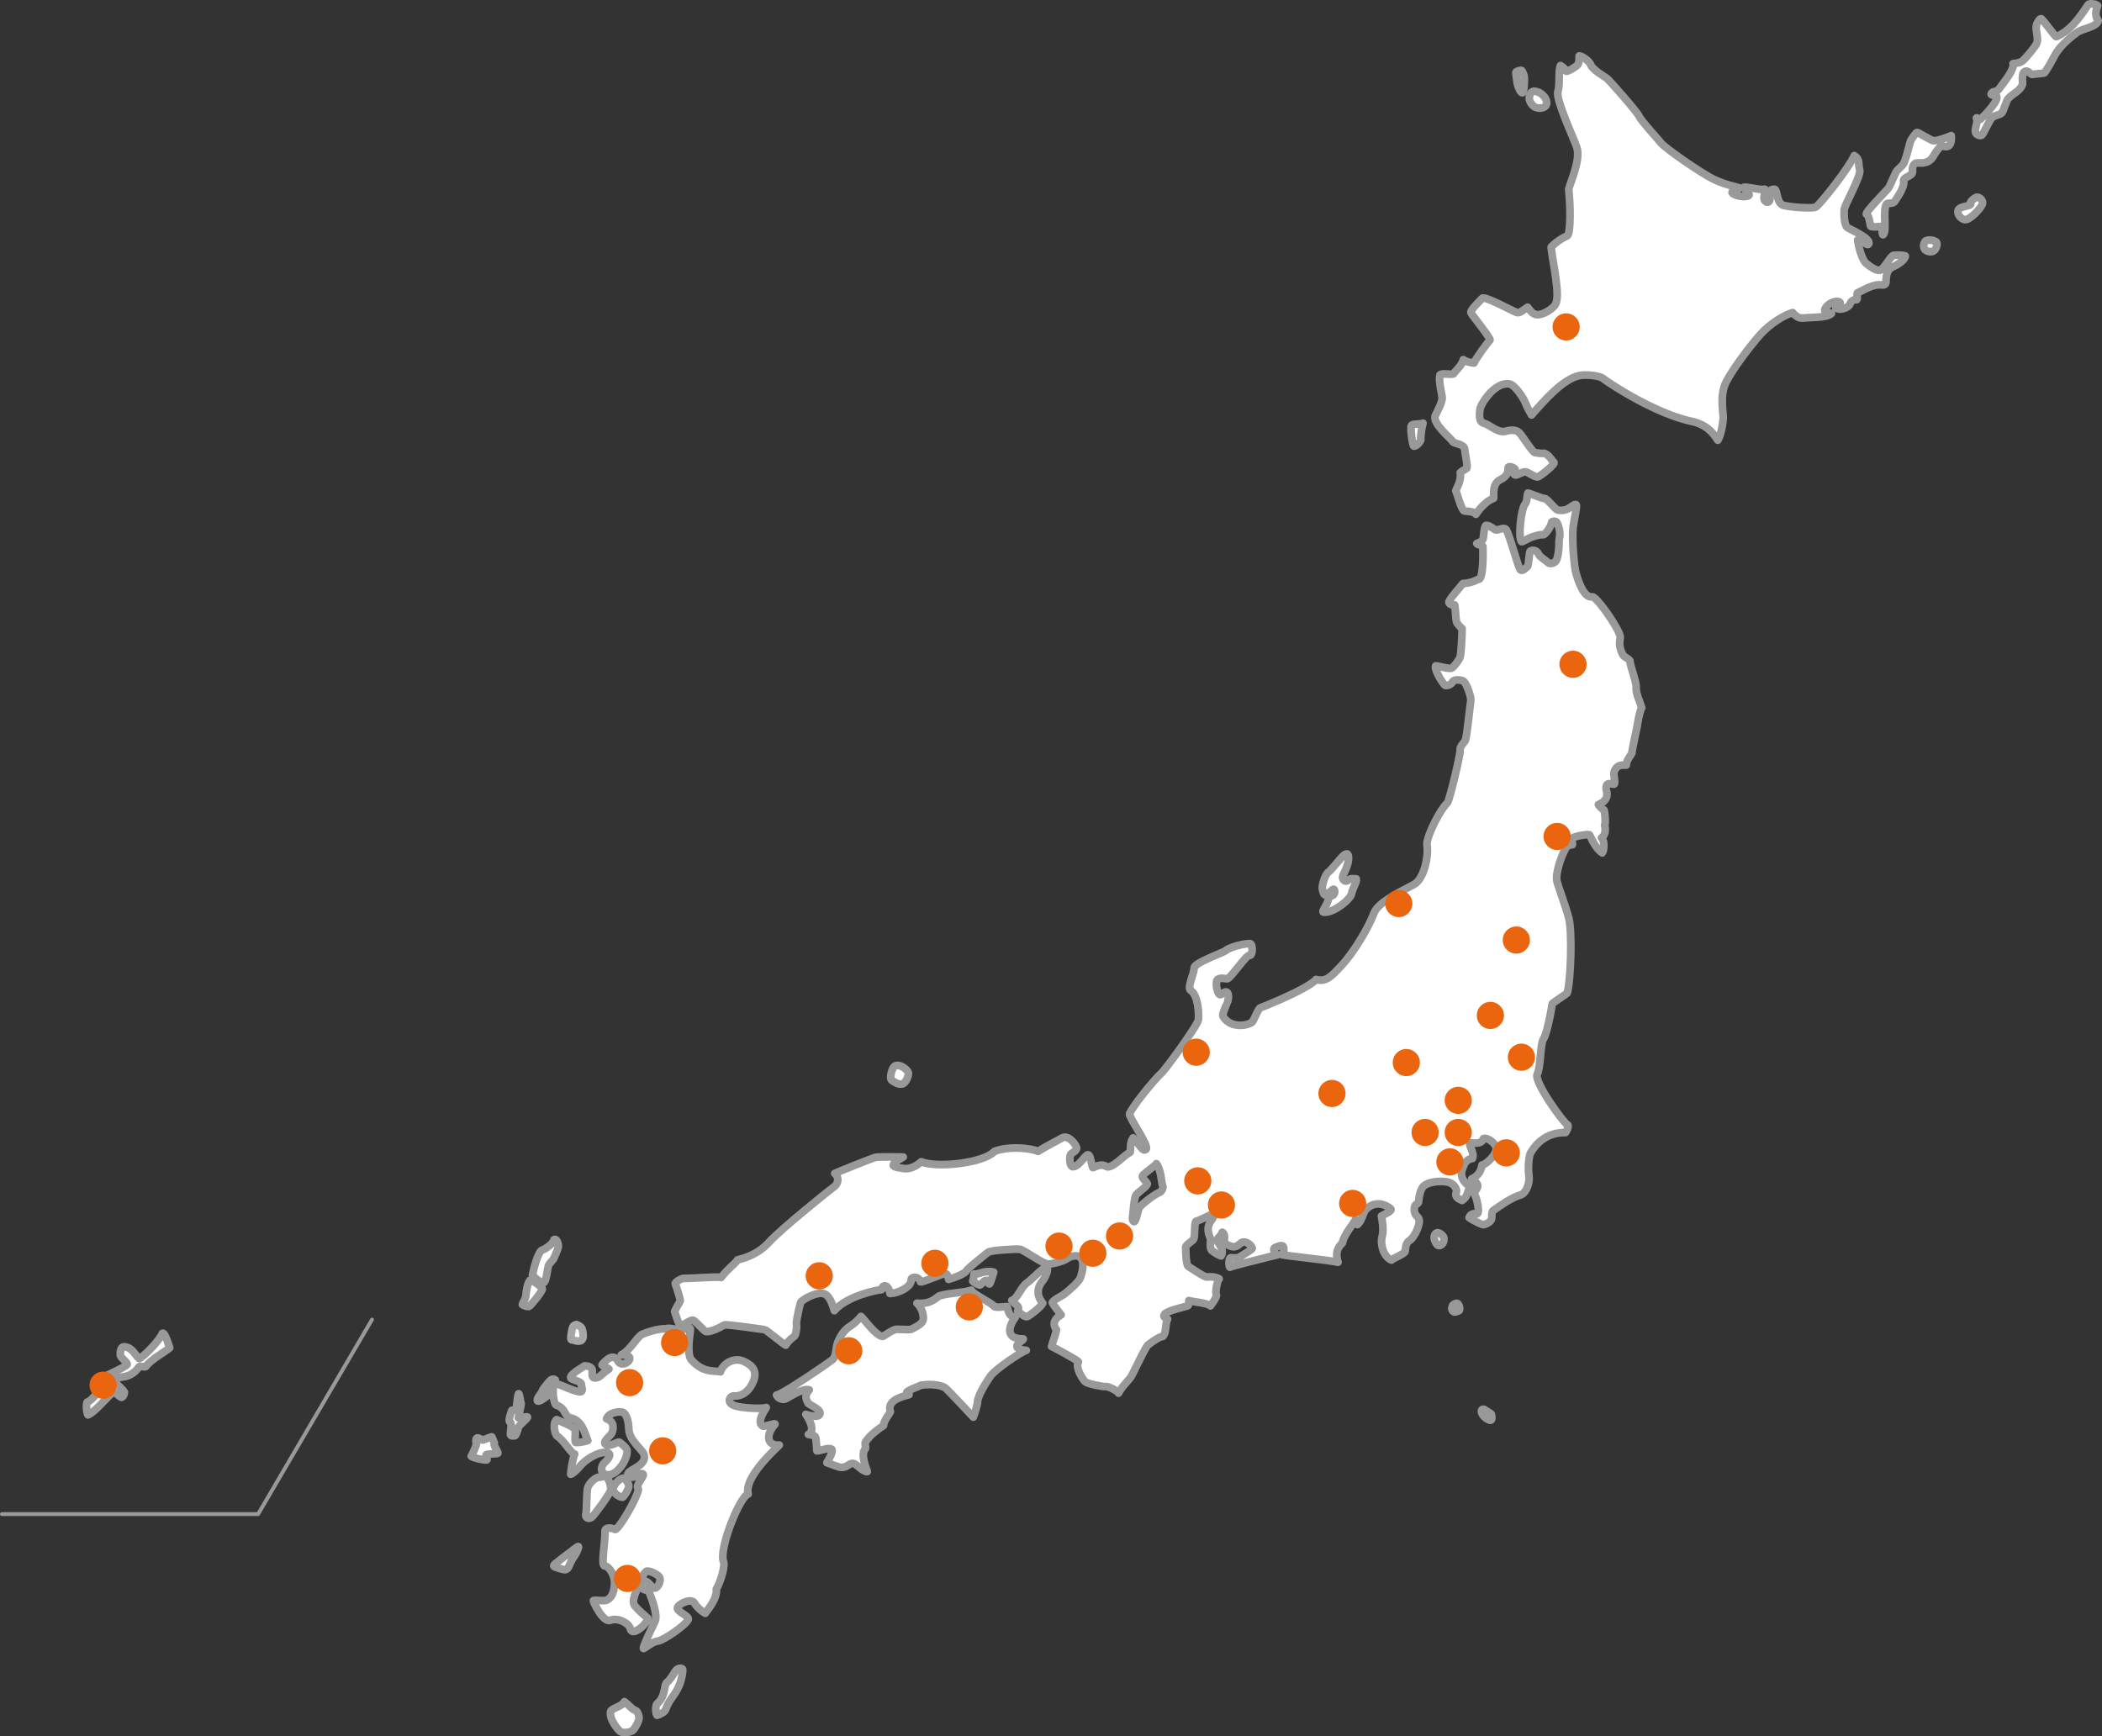 <?xml version="1.0" encoding="UTF-8"?><svg id="b" xmlns="http://www.w3.org/2000/svg" width="731.34" height="604.22" xmlns:xlink="http://www.w3.org/1999/xlink" viewBox="0 0 731.34 604.22"><rect x="0" y="0" width="731.34" height="604.22" fill="#333333" stroke="none"/><defs><style>.e,.f{stroke-width:2.68px;}.e,.f,.g,.h{fill:none;}.e,.f,.h{stroke-linecap:round;stroke-linejoin:round;}.e,.h{stroke:#999;}.i{fill:#fff;}.f{stroke:#a7a6a5;}.j{fill:#ea650d;}.h{stroke-width:1.34px;}.k{clip-path:url(#d);}</style><clipPath id="d"><rect class="g" width="731.34" height="604.22"/></clipPath></defs><g id="c"><g class="k"><path class="i" d="M202.36,466.33c.68-.54.64-1.85.31-3.4-.28-1.31-1.19-1.61-2.15-2.03-1.03.42-1.17.3-1.56,2.13-.36,1.68-.53,3.44.02,3.16.2-.1,2.27,1.03,3.38.15"/><path class="f" d="M202.36,466.33c.68-.54.64-1.85.31-3.4-.28-1.31-1.19-1.61-2.15-2.03-1.03.42-1.17.3-1.56,2.13-.36,1.68-.53,3.44.02,3.16.2-.1,2.27,1.03,3.38.15Z"/><path class="i" d="M313.89,377.19c1.27-.27,2.27-2.79,2.16-3.75-.16-1.35-3.34-3.51-4.86-2.38-.84.62-1.9,4.28-.85,4.92.89.54,2.12,1.52,3.55,1.21"/><path class="e" d="M313.89,377.19c1.27-.27,2.27-2.79,2.16-3.75-.16-1.35-3.34-3.51-4.86-2.38-.84.62-1.9,4.28-.85,4.92.89.54,2.12,1.52,3.55,1.21Z"/><path class="i" d="M536.18,37.59c3.25-.42,1.59-3.55,1.02-4.04-.54-.47-.92-1.35-3.1-1.78-1.51-.29-1.99,1.38-2.04,2.46-.07.41.87,3.78,4.12,3.36"/><path class="e" d="M536.18,37.59c3.25-.42,1.59-3.55,1.02-4.04-.54-.47-.92-1.35-3.1-1.78-1.51-.29-1.99,1.38-2.04,2.46-.07.41.87,3.78,4.12,3.36Z"/><path class="i" d="M529.72,32.25c.61-.34.62-4.13.64-5.13.01-.77-.5-2.02-.89-2.54-.25-.33-1.87.25-2.01.52-.14.27.23,2.39.41,3.7.18,1.23,1.23,3.78,1.84,3.45"/><path class="e" d="M529.72,32.25c.61-.34.62-4.13.64-5.13.01-.77-.5-2.02-.89-2.54-.25-.33-1.87.25-2.01.52-.14.27.23,2.39.41,3.7.18,1.23,1.23,3.78,1.84,3.45Z"/><path class="i" d="M671.03,87.51c2.35.51,2.92-1.64,2.88-2.8-.03-1.16-3.41-1.55-4.07-.73-.67.82-1.16,3.02,1.19,3.53"/><path class="e" d="M671.03,87.51c2.35.51,2.92-1.64,2.88-2.8-.03-1.16-3.41-1.55-4.07-.73-.67.82-1.16,3.02,1.19,3.53Z"/><path class="i" d="M491.08,148.06c-.5.74.35,6.93.83,7.19.49.25,2.53-1.37,2.42-2.49-.1-1.12.38-4.2.76-5.51-1.12.57-3.51.07-4.01.81"/><path class="e" d="M491.08,148.06c-.5.74.35,6.93.83,7.19.49.25,2.53-1.37,2.42-2.49-.1-1.12.38-4.2.76-5.51-1.12.57-3.51.07-4.01.81Z"/><path class="i" d="M685.66,71.08c-.47.75-3.14.65-4.1,1.66-.96,1.01.12,3.22,1.92,3.67,1.8.45,5.94-4.19,6.27-5.51.32-1.31-1.21-2.36-1.89-2.29-.73.08-2.9,1.78-2.2,2.46"/><path class="e" d="M685.66,71.08c-.47.75-3.14.65-4.1,1.66-.96,1.01.12,3.22,1.92,3.67,1.8.45,5.94-4.19,6.27-5.51.32-1.31-1.21-2.36-1.89-2.29-.73.08-2.9,1.78-2.2,2.46Z"/><path class="i" d="M193.17,480.17c-.61-.49-1.4-.19-1.91.38-.52.56-2.46,2.88-2.6,3.5-.13.61-2.27,2.94-1.61,3.44.66.5,3.24-1.77,3.83-2.03.59-.26.36-1.05.38-1.68.03-.63,1.6-2.86,1.91-3.6"/><path class="e" d="M193.17,480.17c-.61-.49-1.4-.19-1.91.38-.52.56-2.46,2.88-2.6,3.5-.13.61-2.27,2.94-1.61,3.44.66.5,3.24-1.77,3.83-2.03.59-.26.36-1.05.38-1.68.03-.63,1.6-2.86,1.91-3.6Z"/><path class="i" d="M180.48,496.45c.15-.4,2.8-2.69,3.04-3.24.24-.55-3,.38-3.14.25-.13-.13,1.19-5.12.89-5.22-.15-.05-.56-3.45-.85-3.25-.3.2-.79,5.42-.83,5.61-.04.19-1.49-.07-1.56.25-.07.32-1.43,3.73-.58,3.99.85.26.01,3.85.15,4.42.14.56,1.36.38,1.58.31.52-.15,1.14-2.72,1.29-3.12"/><path class="e" d="M180.48,496.45c.15-.4,2.8-2.69,3.04-3.24.24-.55-3,.38-3.14.25-.13-.13,1.19-5.12.89-5.22-.15-.05-.56-3.45-.85-3.25-.3.2-.79,5.42-.83,5.61-.04.19-1.49-.07-1.56.25-.07.32-1.43,3.73-.58,3.99.85.26.01,3.85.15,4.42.14.56,1.36.38,1.58.31.52-.15,1.14-2.72,1.29-3.12Z"/><path class="i" d="M163.96,506.7c.36.62,5.26,1.58,5.45,1.28.19-.29-.4-1.19-.3-1.67.1-.48,3.78-.38,4.09-.59.35-.22-1.55-2.79-1.24-3.19.31-.4-.8-2.08-.78-2.48.02-.4-2.88,1.13-3.25,1.05-.37-.08-1.66-1.04-2.06-.65-.4.38-.36,1.66-.08,1.92.19.17-1.45,3.78-1.83,4.33"/><path class="e" d="M163.96,506.7c.36.62,5.26,1.58,5.45,1.28.19-.29-.4-1.19-.3-1.67.1-.48,3.78-.38,4.09-.59.35-.22-1.55-2.79-1.24-3.19.31-.4-.8-2.08-.78-2.48.02-.4-2.88,1.13-3.25,1.05-.37-.08-1.66-1.04-2.06-.65-.4.38-.36,1.66-.08,1.92.19.17-1.45,3.78-1.83,4.33Z"/><path class="i" d="M500.86,433.43c.79-.13,1.61-.99,1.52-2.6-.03-.59-1.02-1.61-2-1.84-1.12-.25-1.97,1.48-.95,3.24.36.62.65,1.32,1.43,1.19"/><path class="e" d="M500.86,433.43c.79-.13,1.61-.99,1.52-2.6-.03-.59-1.02-1.61-2-1.84-1.12-.25-1.97,1.48-.95,3.24.36.62.65,1.32,1.43,1.19Z"/><path class="i" d="M505.91,456.52c.24.11,1.29-.17,1.75-.48.45-.32.03-2.27-.61-2.47-.65-.2-1.4.44-1.54.62-.43.58-.68,1.82.41,2.33"/><path class="e" d="M505.91,456.52c.24.11,1.29-.17,1.75-.48.45-.32.03-2.27-.61-2.47-.65-.2-1.4.44-1.54.62-.43.58-.68,1.82.41,2.33Z"/><path class="i" d="M201.21,538.18c-.37-.13-2.49,1.79-2.94,2.06-.45.26-4.83,3.66-5.23,4.03-.58.56-.36.79-.1.93.26.15,3.13,1.12,3.76,1.02.53-.09,1.01-.56,1.34-1.4.33-.84.91-2.14,1.63-3.07.72-.92,1.91-3.44,1.54-3.57"/><path class="e" d="M201.21,538.18c-.37-.13-2.49,1.79-2.94,2.06-.45.26-4.83,3.66-5.23,4.03-.58.56-.36.79-.1.93.26.15,3.13,1.12,3.76,1.02.53-.09,1.01-.56,1.34-1.4.33-.84.91-2.14,1.63-3.07.72-.92,1.91-3.44,1.54-3.57Z"/><path class="i" d="M518.58,494.2c.76,0,.37-1.82.31-2.05-.08-.26-1.82-1.18-2.14-1.49-.32-.31-.81-.32-1.11-.15-.19.1-.29.79-.11,1.21.58,1.38,2.29,2.49,3.05,2.49"/><path class="e" d="M518.58,494.2c.76,0,.37-1.82.31-2.05-.08-.26-1.82-1.18-2.14-1.49-.32-.31-.81-.32-1.11-.15-.19.1-.29.79-.11,1.21.58,1.38,2.29,2.49,3.05,2.49Z"/><path class="i" d="M185.25,443.7c.44-2.35,2.05-8.33,3.39-8.72,1.34-.39,4-2.44,4.12-3.6.58-.4,1.18.41,1.46,1.61.29,1.2-.85,3.18-1.34,4.49s-1.78,1.94-2.12,3.15c-.35,1.21-.64,4.85-1.41,5.6-.77.74-3.71-1.95-4.1-2.54"/><path class="e" d="M185.25,443.7c.44-2.35,2.05-8.33,3.39-8.72,1.34-.39,4-2.44,4.12-3.6.58-.4,1.18.41,1.46,1.61.29,1.2-.85,3.18-1.34,4.49s-1.78,1.94-2.12,3.15c-.35,1.21-.64,4.85-1.41,5.6-.77.74-3.71-1.95-4.1-2.54Z"/><path class="i" d="M184.39,445.51c.41-.46,4.38,2.42,4.31,3-.13,1.12-4.29,6.07-4.68,6.13-.39.06-1.74-.23-2.26-.66.18-.99,1.07-1.71,1.22-3.22.15-1.5.49-4.2,1.42-5.24"/><path class="e" d="M184.39,445.51c.41-.46,4.38,2.42,4.31,3-.13,1.12-4.29,6.07-4.68,6.13-.39.06-1.74-.23-2.26-.66.18-.99,1.07-1.71,1.22-3.22.15-1.5.49-4.2,1.42-5.24Z"/><path class="i" d="M460.07,309.33c-.2-.99.87-4.99,2.1-5.85,1.23-.86,4.46-5.26,5.55-6.01,1.09-.75,1.54-.32,1.45,1.56-.1,1.89-1.24,4.25-1.83,5.4-.77,1.5.65,2.71,1.61,1.94.97-.77,1.65-.63,2.93-.54.27,1.1-1.27,3.17-1.63,5.15-.36,1.98-6.44,6.93-9.78,6.42-.79-.13,1.54-2.72,1.74-4.76.07-.79,1.27-.7,1.85-1.39.58-.69.32-2.26-.36-1.72-.69.55-1.73,1.56-2.39,1.85-.66.3-.99-.88-1.23-2.04"/><path class="e" d="M460.07,309.33c-.2-.99.87-4.99,2.1-5.85,1.23-.86,4.46-5.26,5.55-6.01,1.09-.75,1.54-.32,1.45,1.56-.1,1.89-1.24,4.25-1.83,5.4-.77,1.5.65,2.71,1.61,1.94.97-.77,1.65-.63,2.93-.54.27,1.1-1.27,3.17-1.63,5.15-.36,1.98-6.44,6.93-9.78,6.42-.79-.13,1.54-2.72,1.74-4.76.07-.79,1.27-.7,1.85-1.39.58-.69.32-2.26-.36-1.72-.69.55-1.73,1.56-2.39,1.85-.66.3-.99-.88-1.23-2.04Z"/><path class="i" d="M352.03,452.52c1.79-.29,3.29-4.76,5.2-6.05,1.9-1.29,5.68-5.55,6.92-5.53.85.78-.62,3.89-1.34,4.71-.49.57-3.38,3.94,0,7.83-.84,1.57-4.95,4.6-5.44,4.68-.89.15-2.65-1.28-3.32-1.99,1.07-1.74-.95-2.13-2.02-3.66"/><path class="e" d="M352.03,452.52c1.79-.29,3.29-4.76,5.2-6.05,1.9-1.29,5.68-5.55,6.92-5.53.85.78-.62,3.89-1.34,4.71-.49.57-3.38,3.94,0,7.83-.84,1.57-4.95,4.6-5.44,4.68-.89.15-2.65-1.28-3.32-1.99,1.07-1.74-.95-2.13-2.02-3.66Z"/><path class="i" d="M30.67,492.29c-.2.61-.92-3.05-.37-4.33,1.58-.57,5.28-4.36,5.06-8.53,1.16-.48,8.53-3.88,8.86-4.6.34-.72-2.49-2.43-2.37-3.44.02-.13-.13-2.82,1.41-2.74,2.75.13,3.8,3.02,5.15,4.1,1.31-.35,7.33-6.49,8.06-8.77.83-.66,2.29,4.23,2.57,5.02-1.54,1.39-6.92,4.31-8.25,6.49-.28.46-2.16-.4-2.55.26-.74,1.24-2.55,2.82-4.64,3.24-1.03.21-3.2.2-3.74,1.91.47.44,2.9,2.63,3.42,3.53-.02.81-.32,1.47-.87,1.78-.54.32-2.6-2.31-3.35-1.6-1.91,1.79-6.61,7.24-8.39,7.67"/><path class="e" d="M30.67,492.29c-.2.61-.92-3.05-.37-4.33,1.58-.57,5.28-4.36,5.06-8.53,1.16-.48,8.53-3.88,8.86-4.6.34-.72-2.49-2.43-2.37-3.44.02-.13-.13-2.82,1.41-2.74,2.75.13,3.8,3.02,5.15,4.1,1.31-.35,7.33-6.49,8.06-8.77.83-.66,2.29,4.23,2.57,5.02-1.54,1.39-6.92,4.31-8.25,6.49-.28.46-2.16-.4-2.55.26-.74,1.24-2.55,2.82-4.64,3.24-1.03.21-3.2.2-3.74,1.91.47.44,2.9,2.63,3.42,3.53-.02.81-.32,1.47-.87,1.78-.54.32-2.6-2.31-3.35-1.6-1.91,1.79-6.61,7.24-8.39,7.67Z"/><path class="i" d="M232.02,585.47c1.11-.88,2.2-2.74,2.96-3.95.74-1.16,2.54-1.33,2.56-.45.02.89-.35,3.32-1.24,5.45-1.5,3.6-3.4,4.55-4.72,8.41-.32.95-2.55,1.88-2.93,1.96-.39.08-.88-3.31.02-4.07,3.01-2.53,2.24-6.48,3.34-7.36"/><path class="e" d="M232.02,585.47c1.11-.88,2.2-2.74,2.96-3.95.74-1.16,2.54-1.33,2.56-.45.02.89-.35,3.32-1.24,5.45-1.5,3.6-3.4,4.55-4.72,8.41-.32.95-2.55,1.88-2.93,1.96-.39.08-.88-3.31.02-4.07,3.01-2.53,2.24-6.48,3.34-7.36Z"/><path class="i" d="M212.47,595.58c.25-1.22,3.94-1.64,4.77-3.44,1.32.93,2.73,2.74,3.7,2.98.97.25,1.52,2.05,1.37,3.02-.17,1.1-1.23,2.86-1.89,3.77-.66.91-3.66,1.3-4.58.64-.69-.51-3.96-4.18-3.38-6.97"/><path class="e" d="M212.47,595.58c.25-1.22,3.94-1.64,4.77-3.44,1.32.93,2.73,2.74,3.7,2.98.97.25,1.52,2.05,1.37,3.02-.17,1.1-1.23,2.86-1.89,3.77-.66.91-3.66,1.3-4.58.64-.69-.51-3.96-4.18-3.38-6.97Z"/><path class="i" d="M542.9,22.85c.38.16,1.69.98,2.04,1.95.73.09,3.41-1.6,3.99-2.27.57-.69.52-2.32.47-2.95-.05-.63,3.51,1.32,4.1,3.05.53,1.57,4.79,4.06,5.59,4.65.8.6,10.52,11.61,11.2,13.19.68,1.58,6.2,7.48,7.6,9.27,1.4,1.79,13.9,10.48,18.12,12.53,3.75,1.82,7.24,2.58,8.93,3.04.04.62-.77.86-1.76,1.16-2.16.63,2.49,2.58,5.02,1.71,1.28-.45-1.2-1.86-1.44-3.01,1.31-.23,5.64,1.05,6.93.7,1.28-.34-.22,1.85.1,3.39.32,1.54,2.27,1.54,1.96-.43-.35-2.31-.04-2.86,1.55-2.98,1.27-.09.6,4.93,3.25,5.62,2.65.69,10.39,1.18,11.27.55,1.91-1.38,11.84-14.12,13.33-17.88,2.16,1.41,1.25,2.87,1.88,4.94.63,2.07-5.34,12.35-5.4,13.96-.06,1.61-.01,5.38,1.14,6.14,1.15.76,8.33,3.83,7.4,5.68-.5,1-2.58-1.71-3.84-1.31.25,2.15,1.5,7,3.02,8.16.94.72,3.43,2.75,4.85,2.29,1.42-.46,3.64-5.2,4.76-5.19,1.11,0,2.65-.16,3.94.25.03,1.35-2.94,3.2-3.8,3.54-2.31.91-2.86,2.49-2.9,5.29-.03,1.66-1,1.18-2.5,1.21-2.76.04-6.48,2.52-7.25,2.68-.76.16.13,2.61-.6,2.52s-1.77.31-2.14,1.37c-.55,1.56-3.65,2.47-4.96,1.47,1.57-.65,2.2-2.18.47-2.25s-3.88,1.41-4.29,2.74c-.41,1.33,1.84,1.03,2.28,1.46-1.61,1.58-7.33,1.3-9.21,1.53-1.66.2-2.72-.02-4.28-1.84-3.21.91-8.09,4.12-11.03,7.37-3.96,4.39-9.91,12.4-12.15,16.81-2.37,4.66-.86,11.05-.98,12.55-.27,3.35-1.15,6.52-1.89,7.68-.85-1.23-3.08-5.29-8.91-6.52-12.11-2.54-27.23-12.13-31.13-15.04-1.4-1.05-6.29-1.34-8.08-.96-5.91,1.25-12.52,9.01-16.68,13.74-.63-1.23-1.4-2.26-2.12-4.18-.59-1.58-3.63-6.38-5.72-6.65-5.11-.67-9.91,7.12-10.11,8.84-.2,1.73-.55,4.37,1.38,4.85,1.93.48,4.58,3.27,7.23,2.86.78-.13,3.47-1.12,5.09.47.97.95,4.6,6.8,5.39,6.89s2,.37,2.7.26c1.77-.29,3.18,2.51,3.92,3.1.74.59-4.68,4.77-5.45,5.06-1.04.39-3.69-1.8-4.49-1.74-.94.08-2.39.89-3.1,1.11-.71.23-1.47-.68-.5-1.57.75-.68-2.38-1.96-2.37-.9.03,3.16-2.01,3.58-3.29,4.45-2.02,1.38-1.72,4.25-1.75,6.13-3.59,1.37-6.17,5.56-6.17,5.56-.69-.96-2.82-1.05-3.93-1.12-1.1-.07-2.47-5.86-3.08-7.06.74-1.82,1.94-3.73,1.57-6.32.65-.55,1.68-1.1,2.22-1.48.54-.37-.54-4.75-.69-6.64-.15-1.89-3.9-1.93-4.24-2.73-.45-1.05-7.29-6.31-5.93-9.1.66-1.36,2.5-4.79,2.34-6.23-.18-1.65-1.29-5.41-.76-7.81,1.03-.86,4.54.26,4.88-.57.25-.62,2.89-2.81,3.22-4.74.82.7,2.61,1.1,3.75,1.17.28-1.14,4.97-7.51,5.52-7.94.54-.43-6.06-8.52-6.57-9.46-.51-.93,3.01-4.08,3.87-5.1.86-1.02,11.28,4.87,12.26,4.98.98.12,2.22-1.06,3.56-1.9,1.01,1.23,1.88,3.01,4.25,2.54,2.18-.43,4.88-2.39,5.48-3.58,1.73-3.41-1.12-14.86-1.55-19.87,1.56-1.69,4.09-3.31,5.52-3.89,1.43-.58,1.17-11.19.58-16.19.5-2.31,4.3-10.37,2.82-14.69-1.01-2.93-7.37-16.65-6.57-19.3.81-2.65.04-7.28.91-9.1"/><path class="e" d="M542.9,22.85c.38.16,1.69.98,2.04,1.95.73.09,3.41-1.6,3.99-2.27.57-.69.52-2.32.47-2.95-.05-.63,3.51,1.32,4.1,3.05.53,1.57,4.79,4.06,5.59,4.65.8.6,10.52,11.61,11.2,13.19.68,1.58,6.2,7.48,7.6,9.27,1.4,1.79,13.9,10.48,18.12,12.53,3.75,1.82,7.24,2.58,8.93,3.04.04.62-.77.86-1.76,1.16-2.16.63,2.49,2.58,5.02,1.71,1.28-.45-1.2-1.86-1.44-3.01,1.31-.23,5.64,1.05,6.93.7,1.28-.34-.22,1.85.1,3.39.32,1.54,2.27,1.54,1.96-.43-.35-2.31-.04-2.86,1.55-2.98,1.27-.09.6,4.93,3.25,5.62,2.65.69,10.39,1.18,11.27.55,1.91-1.38,11.84-14.12,13.33-17.88,2.16,1.41,1.25,2.87,1.88,4.94.63,2.07-5.34,12.35-5.4,13.96-.06,1.61-.01,5.38,1.14,6.14,1.15.76,8.33,3.83,7.4,5.68-.5,1-2.58-1.71-3.84-1.31.25,2.15,1.5,7,3.02,8.16.94.72,3.43,2.75,4.85,2.29,1.42-.46,3.64-5.2,4.76-5.19,1.11,0,2.65-.16,3.94.25.03,1.35-2.94,3.2-3.8,3.54-2.31.91-2.86,2.49-2.9,5.29-.03,1.66-1,1.18-2.5,1.21-2.76.04-6.48,2.52-7.25,2.68-.76.16.13,2.61-.6,2.52s-1.77.31-2.14,1.37c-.55,1.56-3.65,2.47-4.96,1.47,1.57-.65,2.2-2.18.47-2.25s-3.88,1.41-4.29,2.74c-.41,1.33,1.84,1.03,2.28,1.46-1.61,1.58-7.33,1.3-9.21,1.53-1.66.2-2.72-.02-4.28-1.84-3.21.91-8.09,4.12-11.03,7.37-3.96,4.39-9.91,12.4-12.15,16.81-2.37,4.66-.86,11.05-.98,12.55-.27,3.35-1.15,6.52-1.89,7.68-.85-1.23-3.08-5.29-8.91-6.52-12.11-2.54-27.23-12.13-31.13-15.04-1.4-1.05-6.29-1.34-8.08-.96-5.91,1.25-12.52,9.01-16.68,13.74-.63-1.23-1.4-2.26-2.12-4.18-.59-1.58-3.63-6.38-5.72-6.65-5.11-.67-9.91,7.12-10.11,8.84-.2,1.73-.55,4.37,1.38,4.85,1.93.48,4.58,3.27,7.23,2.86.78-.13,3.47-1.12,5.09.47.97.95,4.6,6.8,5.39,6.89s2,.37,2.7.26c1.77-.29,3.18,2.51,3.92,3.1.74.59-4.68,4.77-5.45,5.06-1.04.39-3.69-1.8-4.49-1.74-.94.08-2.39.89-3.1,1.11-.71.23-1.47-.68-.5-1.57.75-.68-2.38-1.96-2.37-.9.03,3.16-2.01,3.58-3.29,4.45-2.02,1.38-1.72,4.25-1.75,6.13-3.59,1.37-6.17,5.56-6.17,5.56-.69-.96-2.82-1.05-3.93-1.12-1.1-.07-2.47-5.86-3.08-7.06.74-1.82,1.94-3.73,1.57-6.32.65-.55,1.68-1.1,2.22-1.48.54-.37-.54-4.75-.69-6.64-.15-1.89-3.9-1.93-4.24-2.73-.45-1.05-7.29-6.31-5.93-9.1.66-1.36,2.5-4.79,2.34-6.23-.18-1.65-1.29-5.41-.76-7.81,1.03-.86,4.54.26,4.88-.57.25-.62,2.89-2.81,3.22-4.74.82.7,2.61,1.1,3.75,1.17.28-1.14,4.97-7.51,5.52-7.94.54-.43-6.06-8.52-6.57-9.46-.51-.93,3.01-4.08,3.87-5.1.86-1.02,11.28,4.87,12.26,4.98.98.12,2.22-1.06,3.56-1.9,1.01,1.23,1.88,3.01,4.25,2.54,2.18-.43,4.88-2.39,5.48-3.58,1.73-3.41-1.12-14.86-1.55-19.87,1.56-1.69,4.09-3.31,5.52-3.89,1.43-.58,1.17-11.19.58-16.19.5-2.31,4.3-10.37,2.82-14.69-1.01-2.93-7.37-16.65-6.57-19.3.81-2.65.04-7.28.91-9.1Z"/><path class="i" d="M655.24,81.64c-.57.56-.27-3.15-.57-2.86,0,0-3.66.41-3.85-.11s-.45-3.71-1.4-4.08c-.95-.37,7.31-8.54,7.78-9.36.47-.82,1.89-4.15,2.39-5.21.5-1.07,2.34-2.15,2.86-3.34,1.1-2.52,2.02-7.25,2.41-7.9.44-.73,1.77-2.74,2.17-2.7.35.04,4.94,2.78,5.55,2.87,1.43.18,5.11-1.21,6.29-1.76.09.46.08,1.34.02,1.61-.3,1.48-.64,2.62-2.8,2.07-1.05-.27-1.77,1.09-2.61,2.15-.42.53-1.02,2.09-2.13,2.85-2.21,1.5-4.28.39-5.12,1.09-1.46,1.19-.38,2.51-1.07,3.56-.44.66-3.11,1.39-2.84,2.43.52,2.09-2.6,6.3-3.03,7.04-.68,1.18-2.58.43-2.94,1.02-1.39,2.26.24,9.33-1.12,10.64"/><path class="e" d="M655.24,81.64c-.57.56-.27-3.15-.57-2.86,0,0-3.66.41-3.85-.11s-.45-3.71-1.4-4.08c-.95-.37,7.31-8.54,7.78-9.36.47-.82,1.89-4.15,2.39-5.21.5-1.07,2.34-2.15,2.86-3.34,1.1-2.52,2.02-7.25,2.41-7.9.44-.73,1.77-2.74,2.17-2.7.35.04,4.94,2.78,5.55,2.87,1.43.18,5.11-1.21,6.29-1.76.09.46.08,1.34.02,1.61-.3,1.48-.64,2.62-2.8,2.07-1.05-.27-1.77,1.09-2.61,2.15-.42.53-1.02,2.09-2.13,2.85-2.21,1.5-4.28.39-5.12,1.09-1.46,1.19-.38,2.51-1.07,3.56-.44.66-3.11,1.39-2.84,2.43.52,2.09-2.6,6.3-3.03,7.04-.68,1.18-2.58.43-2.94,1.02-1.39,2.26.24,9.33-1.12,10.64Z"/><path class="i" d="M689.49,47.03c-.66.39-1.87-.13-2.14-.92-.46-1.4.97-3.39.29-5,0-.38,1.52.7,1.47.32.42-.29,6.04-5.84,5.64-7.75-.15-.73-2.66-.28-1.8-1.29.9-1.06,1.72.05,2.89-1.88.37-.61,5.32-6.42,4.55-8.37,1.75-.17,2.79-.38,3.74-1.33.75-.75,4.06-4.54,4.52-5.77.71-1.89-.49-4.07-.15-6.18.13-.82,1.29-2.76,1.81-2.26,1.19,1.11,4.8,6.32,5.15,6.17,4.66-2.04,7.6-5.87,11.03-11.11.44-.68,3.53-.14,3.31.44-.81,2.08-.83,3.52.19,5.07-.31,2.18-5.51,2.79-7.25,4.07-1.43,1.04-5.81,4.3-7.73,7.88-.23.42-3.28,6.16-3.85,6.31-.59.15-3.28.27-3.93.47-.73.24-1.57-1.88-2.96-.87-.98.71-.44,4.01-.61,4.42-.95,2.33-3.25,3.04-4.95,4.84-.66.7-1.63,4.37-2.22,4.99-.67.7-2.38.82-3.26,1.54-1.17.96-3.08,5.83-3.73,6.22"/><path class="e" d="M689.49,47.03c-.66.39-1.87-.13-2.14-.92-.46-1.4.97-3.39.29-5,0-.38,1.52.7,1.47.32.42-.29,6.04-5.84,5.64-7.75-.15-.73-2.66-.28-1.8-1.29.9-1.06,1.72.05,2.89-1.88.37-.61,5.32-6.42,4.55-8.37,1.75-.17,2.79-.38,3.74-1.33.75-.75,4.06-4.54,4.52-5.77.71-1.89-.49-4.07-.15-6.18.13-.82,1.29-2.76,1.81-2.26,1.19,1.11,4.8,6.32,5.15,6.17,4.66-2.04,7.6-5.87,11.03-11.11.44-.68,3.53-.14,3.31.44-.81,2.08-.83,3.52.19,5.07-.31,2.18-5.51,2.79-7.25,4.07-1.43,1.04-5.81,4.3-7.73,7.88-.23.42-3.28,6.16-3.85,6.31-.59.15-3.28.27-3.93.47-.73.24-1.57-1.88-2.96-.87-.98.71-.44,4.01-.61,4.42-.95,2.33-3.25,3.04-4.95,4.84-.66.7-1.63,4.37-2.22,4.99-.67.7-2.38.82-3.26,1.54-1.17.96-3.08,5.83-3.73,6.22Z"/><path class="i" d="M340.78,447.16c.72.07,1.26-1.54,2.35-1.63.19-.02.9,1.28,1.08,1.26.41-.03,1.35-3.7,1.53-4.11-.65-.25-2.12-.26-3.17-.08-1.3.22-2.5.91-3.67.75-.04.34-.26,2.18-.45,2.37-.2.21,2,1.41,2.33,1.44"/><path class="e" d="M340.78,447.16c.72.07,1.26-1.54,2.35-1.63.19-.02.9,1.28,1.08,1.26.41-.03,1.35-3.7,1.53-4.11-.65-.25-2.12-.26-3.17-.08-1.3.22-2.5.91-3.67.75-.04.34-.26,2.18-.45,2.37-.2.21,2,1.41,2.33,1.44Z"/><path class="i" d="M353.97,468.92c-.92-1.16,2.32-2.66,2.05-3.01-6.89.07-4.66-5.01-2.76-7.54-2.5-.15-2.42-2.69-2.9-3.7-.96.01-2.59.26-3.63.17-.41-.04-.74-.08-.89-.28-.92-1.31-7.32-4.14-7.9-5.6-2.35.89-7.69.89-11.05,1.96-.91.29-2.69,3.08-7.85,2.56.45.43,2.47,2.62,2.19,5.66-.07.67-.58,1.29-1.46,1.91-.75.52-1.79,1.04-2.78,1.55-.29.15-3.59,0-4.96-.04-1.38-.04-4.51,2.49-4.95,2.47-2.39-.13-6.54-6.2-7.52-6.95-.76,1-2.52,2.66-3.74,3.4-2.33,1.42-3.52,3.7-4.3,5.52-.78,1.82-.53,4.99-1.84,6.1-1.32,1.1-17.95,12.48-19.5,12.36.54,1.08,1.74,1.64,2.87,1.41.92-.19,6.1-4.02,8.51-3.22-2.16,2.49-.59,3.68-.5,4.51.06.53,5.3,2.43,4.1,4.1-.94,1.3-4.79-.1-4.79-.1,0,0,3.96,5.51.88,6.98,1.36.3,2.54.19,2.62,1.48.04.62.34,2.89.34,4.25.87-.03,2.08-.47,3.17-.68.79-.16,1.53-.22,1.98.1.75.54-1.15,3.93-1.67,4.69,1.52.44,4.14,1.72,5.27,1.65,2.33-.15,2.68-2.01,4.46-1.19.68.31,3.16,2.86,4.32,2.64-.69-2.15-2.31-6.11-.66-7.96.32-.36-.34-1.75.07-2.38,1.58-2.37,3.76-3.94,6.27-5.72.04-1.66,1.75-3.51,2.37-4.74-1.25-3.98,3.64-5.16,6.5-5.98-.32-.24-.62-.53-.76-.91,1.06-.92,3.25-1.57,4.84-2.34,4.09-.7,7.54.14,8.57.95,1.03.82,9.21,9.64,9.71,10.14.45-1.19,1.47-4.31,1.48-5.45,0-.94.83-2.82,1.82-4.6.99-1.79,2.14-3.47,2.65-4.22,1.7-2.48,11-8.64,12.47-8.97-.94,0-2.66-.4-3.11-.98"/><path class="e" d="M353.97,468.92c-.92-1.16,2.32-2.66,2.05-3.01-6.89.07-4.66-5.01-2.76-7.54-2.5-.15-2.42-2.69-2.9-3.7-.96.01-2.59.26-3.63.17-.41-.04-.74-.08-.89-.28-.92-1.31-7.32-4.14-7.9-5.6-2.35.89-7.69.89-11.05,1.96-.91.29-2.69,3.08-7.85,2.56.45.43,2.47,2.62,2.19,5.66-.07.67-.58,1.29-1.46,1.91-.75.52-1.79,1.04-2.78,1.55-.29.15-3.59,0-4.96-.04-1.38-.04-4.51,2.49-4.95,2.47-2.39-.13-6.54-6.2-7.52-6.95-.76,1-2.52,2.66-3.74,3.4-2.33,1.42-3.52,3.7-4.3,5.52-.78,1.82-.53,4.99-1.84,6.1-1.32,1.1-17.95,12.48-19.5,12.36.54,1.08,1.74,1.64,2.87,1.41.92-.19,6.1-4.02,8.51-3.22-2.16,2.49-.59,3.68-.5,4.51.06.53,5.3,2.43,4.1,4.1-.94,1.3-4.79-.1-4.79-.1,0,0,3.96,5.51.88,6.98,1.36.3,2.54.19,2.62,1.48.04.62.34,2.89.34,4.25.87-.03,2.08-.47,3.17-.68.79-.16,1.53-.22,1.98.1.75.54-1.15,3.93-1.67,4.69,1.52.44,4.14,1.72,5.27,1.65,2.33-.15,2.68-2.01,4.46-1.19.68.31,3.16,2.86,4.32,2.64-.69-2.15-2.31-6.11-.66-7.96.32-.36-.34-1.75.07-2.38,1.58-2.37,3.76-3.94,6.27-5.72.04-1.66,1.75-3.51,2.37-4.74-1.25-3.98,3.64-5.16,6.5-5.98-.32-.24-.62-.53-.76-.91,1.06-.92,3.25-1.57,4.84-2.34,4.09-.7,7.54.14,8.57.95,1.03.82,9.21,9.64,9.71,10.14.45-1.19,1.47-4.31,1.48-5.45,0-.94.83-2.82,1.82-4.6.99-1.79,2.14-3.47,2.65-4.22,1.7-2.48,11-8.64,12.47-8.97-.94,0-2.66-.4-3.11-.98Z"/><path class="i" d="M269.59,495.65c.63-.74-3.6.91-4.19.59-2.67-1.46,1.7-6.87,1.15-6.43-.55.44-8.25.37-11.13-.73-2.88-1.1-1.27-3.31-.36-3.32,1.73.2,4.76-.33,6.74-4.39,1.98-4.06.23-6.17-2.98-7.63-3.61-1.63-7.36.87-8.16,3.64-1.24-.34-3.04-.08-5.18-.77-1.5-.48-3.17-1.44-4.92-3.39-1.72-1.92-.51-9.05-.36-10.4.08-.62-.38-1.13-.98-.74-2.23,1.45-6.84-.46-7.31.37-2.78-.36-7.42,1.42-8.32,1.78-1.95.78-4.12,5.56-7.4,7.2,6.46.06.44,5.33-1.22,2.15-1.9-3.61-5.65,1.48-5.47,1.31-.35.34,2.14,1.14,2.36,1.52-1.54.99-2.31,1.85-3.02,2.4-.5.39-.96.63-1.63.68-1.36.09-1.22-1.03-1.12-2.47.11-1.44-1.95-1.78-2.67-1.73-3.47,2.11-5.7,3.73-4.59,4.48.53.36,3.48,1.05,3.43,1.89-.05.95.73,2.07,0,2.55-.34.22-1.17.07-2.19-.25-2.69-.85-6.76-2.88-7.12-2.51-.93.95-.48,6.64.49,7.46,3.52,1.07,2.87,4.02,5,4.46,4.21.89,4.91,5.25,6.08,7.91-1.42.41-2.24.66-4.1.69-.66.01-.09-2.85-.29-4.39-.13-1.01-4.97-2.91-6.47-3.58-1.36.91-.79,5.13.25,5.77,2.26,1.38,4.96,6.28,6.04,6.22-.63,1.42-1.26,5.11-1.38,7.02.83-.21,2.59-1.96,3.13-2.68,1.7-2.25,6.46-5.34,9.43-4.87,2.22.35.09,2.82-.73,3.42-.83.6-2.22,3.43.48,4.22,3.56,1.05,7.68-5.43,7.29-8.42-.11-.84-1.91-2.32-2.61-2.78-.7-.46-3.57,2-4.96.6-.98-.99,2.05-3,2.35-3.96.21-.67,1.3-3.75-1.91-4.82.74-2.37,5.09-2.82,5.95-2.1.54.46,1.64,1.53,1.81,5.82.15,3.72,4.63,7.01,5.19,8.51,1.48,3.91-4.96,5.33-5.5,6.78-.55,1.45,1.82,1.54,2.64,1.01.81-.53,2.23-1.38,2.65-.7.42.68-2.78,3.88-1.77,4.88.71.7-2.91,7.67-5.58,11.62-1.16,1.7-2.14,2.85-2.52,2.67-1.76-.83-3.09-.51-3.41.32.19,3.76-1.55,12.29-.12,12.38,1.61.11,3.47,3.29,3.44,5.68-.06,4.64-1.73,5.69-2.67,6.21-.94.52-4.76-.24-4.7.27.07.51,3.41,7.72,5.9,6.75,2.49-.97,6.43.81,6.99,3.06.64,2.6,5.56-1.38,6.06-3.74-1.05-.99-2.9-2.41-4.45-4.23-1.54-1.82.6-5.14.9-6.61.13-.62,1.57-4.18,2.92-5.45.69-.66,4.19,1.02,4.71,1.97.52.95-.19,3.26-1.38,3.76-1.18.49-2.73-2.82-3.8-2.31-2.07.98-1.47,3.19,1.3,3.09,1.17,2.9,3.34,8.53,2.32,10.8-.62,1.38-4.61,9.41-3.99,9.48,1.16-.56,2.97-2.34,5.07-2.61,1.83-.24,9.51-5.38,10.44-7.48.49-1.09-3.54-2.57-3.76-3.86-.22-1.29,4.75-3.82,5.9-1.92,1.16,1.91,2.75,2.99,3.8,3.62.47-.83,4.25-4.91,3.86-8.47,1.27-1.84,3.38-8.57,2.38-9.78-1.27-5.16,6.02-22.73,8.68-23.21-.92-3.54,2.73-8.52,6.08-12.23,2.11-2.34,4.1-4.18,4.75-4.84-3.73.34-5.23-2.91-1.56-7.19"/><path class="e" d="M269.59,495.65c.63-.74-3.6.91-4.19.59-2.67-1.46,1.7-6.87,1.15-6.43-.55.44-8.25.37-11.13-.73-2.88-1.1-1.27-3.31-.36-3.32,1.73.2,4.76-.33,6.74-4.39,1.98-4.06.23-6.17-2.98-7.63-3.61-1.63-7.36.87-8.16,3.64-1.24-.34-3.04-.08-5.18-.77-1.5-.48-3.17-1.44-4.92-3.39-1.72-1.92-.51-9.05-.36-10.4.08-.62-.38-1.13-.98-.74-2.23,1.45-6.84-.46-7.31.37-2.78-.36-7.42,1.42-8.32,1.78-1.95.78-4.12,5.56-7.4,7.2,6.46.06.44,5.33-1.22,2.15-1.9-3.61-5.65,1.48-5.47,1.31-.35.34,2.14,1.14,2.36,1.52-1.54.99-2.31,1.85-3.02,2.4-.5.39-.96.63-1.63.68-1.36.09-1.22-1.03-1.12-2.47.11-1.44-1.95-1.78-2.67-1.73-3.47,2.11-5.7,3.73-4.59,4.48.53.36,3.48,1.05,3.43,1.89-.05.95.73,2.07,0,2.55-.34.22-1.17.07-2.19-.25-2.69-.85-6.76-2.88-7.12-2.51-.93.95-.48,6.64.49,7.46,3.52,1.07,2.87,4.02,5,4.46,4.21.89,4.91,5.25,6.08,7.91-1.42.41-2.24.66-4.1.69-.66.01-.09-2.85-.29-4.39-.13-1.01-4.97-2.91-6.47-3.58-1.36.91-.79,5.13.25,5.77,2.26,1.38,4.96,6.28,6.04,6.22-.63,1.42-1.26,5.11-1.38,7.02.83-.21,2.59-1.96,3.13-2.68,1.7-2.25,6.46-5.34,9.43-4.87,2.22.35.09,2.82-.73,3.42-.83.6-2.22,3.43.48,4.22,3.56,1.05,7.68-5.43,7.29-8.42-.11-.84-1.91-2.32-2.61-2.78-.7-.46-3.57,2-4.96.6-.98-.99,2.05-3,2.35-3.96.21-.67,1.3-3.75-1.91-4.82.74-2.37,5.09-2.82,5.95-2.1.54.46,1.64,1.53,1.81,5.82.15,3.72,4.63,7.01,5.19,8.51,1.48,3.91-4.96,5.33-5.5,6.78-.55,1.45,1.82,1.54,2.64,1.01.81-.53,2.23-1.38,2.65-.7.42.68-2.78,3.88-1.77,4.88.71.7-2.91,7.67-5.58,11.62-1.16,1.7-2.14,2.85-2.52,2.67-1.76-.83-3.09-.51-3.41.32.19,3.76-1.55,12.29-.12,12.38,1.61.11,3.47,3.29,3.44,5.68-.06,4.64-1.73,5.69-2.67,6.21-.94.52-4.76-.24-4.7.27.07.51,3.41,7.72,5.9,6.75,2.49-.97,6.43.81,6.99,3.06.64,2.6,5.56-1.38,6.06-3.74-1.05-.99-2.9-2.41-4.45-4.23-1.54-1.82.6-5.14.9-6.61.13-.62,1.57-4.18,2.92-5.45.69-.66,4.19,1.02,4.71,1.97.52.95-.19,3.26-1.38,3.76-1.18.49-2.73-2.82-3.8-2.31-2.07.98-1.47,3.19,1.3,3.09,1.17,2.9,3.34,8.53,2.32,10.8-.62,1.38-4.61,9.41-3.99,9.48,1.16-.56,2.97-2.34,5.07-2.61,1.83-.24,9.51-5.38,10.44-7.48.49-1.09-3.54-2.57-3.76-3.86-.22-1.29,4.75-3.82,5.9-1.92,1.16,1.91,2.75,2.99,3.8,3.62.47-.83,4.25-4.91,3.86-8.47,1.27-1.84,3.38-8.57,2.38-9.78-1.27-5.16,6.02-22.73,8.68-23.21-.92-3.54,2.73-8.52,6.08-12.23,2.11-2.34,4.1-4.18,4.75-4.84-3.73.34-5.23-2.91-1.56-7.19Z"/><path class="i" d="M213.32,518.31c.04,1.45,2.94,3.09,3.44,2.62.58-.53,2.1-2.87,2.02-3.93-.04-.65-1.21-2.9-1.84-2.65-1.72.2-3.67,2.53-3.62,3.97"/><path class="e" d="M213.32,518.31c.04,1.45,2.94,3.09,3.44,2.62.58-.53,2.1-2.87,2.02-3.93-.04-.65-1.21-2.9-1.84-2.65-1.72.2-3.67,2.53-3.62,3.97Z"/><path class="i" d="M211.49,514.53c-.83-1.53-2.21-.35-3.07-.49-.86-.14-3.71,2-4.04,4.09-.25,1.55-.29,7.91-.47,8.37-.45,1.15.3,2.53,1.99,1.47.5-.31,6.54-8.29,6.57-9.56.02-1.27-.1-2.26-.98-3.88"/><path class="e" d="M211.49,514.53c-.83-1.53-2.21-.35-3.07-.49-.86-.14-3.71,2-4.04,4.09-.25,1.55-.29,7.91-.47,8.37-.45,1.15.3,2.53,1.99,1.47.5-.31,6.54-8.29,6.57-9.56.02-1.27-.1-2.26-.98-3.88Z"/><path class="i" d="M399.15,411.84c.36.66-2.78,2.77-3.73,3.76-.93.96-1.16,6.74-1.35,7.85-.2,1.11.38,2.07.77,1.48.63-.96,1.02-3.35,1.48-4.61.21-.59,4.71-4.43,7.21-5.45.61-.26,1.37-1.54.96-2.35-.41-.8-.48-5.6-2.17-7.58-.12.49-3.82,3.05-4.61,3.93-.86.97.76,1.73,1.44,2.98M441.21,437.43c-4.61,1.11-12.28,3.09-13.32,3.54-.36-.17-.45-3.26.31-3.3.75-.04,2.11.41,3.47-.48,1.61-1.05,4.16-2.47,4.01-2.89-.6-1.64-2.76-2.56-3.71-1.92-.95.65-1.87,1.9-3.56,1.33-.93-.27-2.51-.87-2.44-1.85.15-2.04.05-2.62-.71-3.06-.29,1.36-2.26,2.18-1.72,3.1.97,1.66,2.42,3.25,1.3,5.13-1.36-.46-2.53-1.36-3.07-1.75-.49-.36-.86-1.21-.56-3.78.1-.88-2.21-3.77.31-6.91.4-.49,1.09-1.86,1.03-2.44-.37.13-1.88.86-3.32,1.53-1.45.67-2.83,1.28-3.01,1.26-.77-.08-.4,4.96-.86,6.14-.31.8-2.85,2-2.83,2.95.02.95.02,6.2.98,6.71,1.22.65,5.45,3.74,6.46,3.61,1.02-.14,3.08-.06,4.21.65-.7.67-1.44,4.76-.96,5.51.25.6-1.19,2.77-2.08,3.9-.87-.98-6.22-1.41-7.52-1.85.04.78.02,1.71-.43,1.85-1.86.57-6.88,1.66-7.89,2.8-1.01,1.14.23,1.19.92,1.78-.89,1.78-.34,5.05-1.72,6.07-.97-.13-5.03,2.73-5.41,3.31-.88,1.37-2.13,3.85-3.24,6.09-1.04,2.12-1.95,4.01-2.27,4.52-.79,1.25-3.29,3.55-4.42,5.8-.59-1.08-3.93-2.48-4.58-2.31-.64.17-6.19-.92-6.99-1.64-.79-.72-3.59-4.85-2.38-6.96-.31-.55-8.16-4.82-9.35-5.34.25-1.16,1.42-4.06,1.72-5.79-1.13-1.43-1.41-3.45,1.6-5.2-.33-.41-2.56-3.21-3.06-4.27.16-.33.49-.65.93-.96,1.01-.73,2.54-1.42,3.5-2.18,2-1.59,4.96-4.25,5.42-5.69.63-1.99,1.46-5.26-.02-6.79-.22-.23-.47-.4-.75-.5-1.38-.52-3.32.35-4.23.98-1.09.75-4.85,1.79-6.47,1.72-1.62-.07-8.38-4.99-9.68-5.14-1.3-.16-10.27.33-11.05,1.06-.11.1-.37.27-.68.52-1.8,1.47-6.33,5.03-6.86,5.94-.62,1.06-4.34,2.48-6.19,2.96-.2-.98-.41-2.14-1.41-2.01-.76.1-7.97,3.11-8.32,2.93-.47-1.55-1.8-1.79-2.62-1.53-.4.13-.69.36-.67.68.18,2.65-4.66,4.81-7.38,4.84-.48-3.16-2.57-3.39-2.95-1.32-1.01-.04-12.04,2.11-16.4,7.29-.75-2.26-1.68-5.78-4.28-6.03s-7.12,2.36-7.47,3.2c-.07.17-.31,1.13-.58,2.3-.45,1.98-.97,4.58-.84,5.15.21.91-.16,3.9-.77,4.33-.62.44-1.96,1.36-2.97,3.06-.95-.43-6.94-5.44-7.31-5.41-.38.01-13.51-2-14.11-1.61-1.49.96-4.89,2.53-6.37,2.29-.51-.08-3.6-3.65-4.38-3.93-.78-.29-2.63,1.19-4.39,2-1-1.03-1.71-4.13-2.08-4.95-.15-.33,1.75-3.2,1.92-3.85.11-.43-1.41-5.18-1.71-5.85s2.43-2.03,3-1.94c1.04.17,12.18-.72,12.94-.31,2.57-3.28,4.63-4.49,5.76-6.13,1.05-.23,2.43-.64,3.84-1.22,2.35-.98,4.91-2.5,7.12-4.96,4.08-4.53,21.46-18.48,22.54-19.21,1.5-1.01,1.96-3.27.27-4.66,1.13-.56,13.11-5.37,14.2-5.62,1.09-.25,8.81-.11,9.62-.1-.91.62-1.84,1.02-2.52,1.55-.45.35-.79.74-.95,1.29.04.77,2.91,1.01,3.06,1.05,2.44.64,5.05-.72,6.67-2.25,4.85,2.07,19.33.78,24.46-2.74.4-.27.75-.56,1.02-.86,4.4-1.68,10.48-1.33,13.85-.46.51.13.96.28,1.33.44,2.37-1.54,7.02-3.85,8.15-4.57,2.24-1.43,4.79,1.88,5.21,3.13.42,1.25-1.66,1.91-2.05,2.56-.39.64-.48,4.52,1.02,4.23,2.24-.43,3.88-3.89,4.97-4.14.72-.17,1.08,1.94,1.39,3.32.16.7.3,1.22.47,1.13,3.93-1.85,4.23-.2,5.1-.24,2.33-.1,5.22-3.71,7.79-5.11.25-1-.16-3.49,1.02-4.99,1.77,1.59,3.37,5.19,4.52,3.94,1.15-1.25-6.2-11.29-5.75-12.35,1.03-2.42,6.63-9.44,9.67-12.7.58-.62,1.05-1.1,1.39-1.39,1.21-1.03,12.65-16.6,12.88-18.59.23-1.99,0-8.51-2.71-10.27-1.27-.83,1.3-6.07,1.26-7.84-.04-1.77,10.97-5.55,11.03-6.05,2.26-1.61,8.18-2.68,8.64-2.26.79.72.64,4.25-.45,3.99-1.1-.26-6.83,8.42-7.81,8.18-.6-.15-2.4-.42-3.25.18-1.03.72-.11,6.51,1.43,5.12,1.81-1.65,2.82-.48,2.05,2.69,0,.04-.31.67-.65,1.49-.55,1.3-1.23,3.05-.99,3.49,2.01,3.69,7.21,3.84,10,2.22.72-.42,2.2-4.9,3.11-5.17.38-.11,3.23-1.24,6.67-2.75,4.92-2.18,11.02-5.16,12.61-7.04,3.48.92,5.13-.92,8.65-4.63,4.84-5.1,10-14.27,11.48-18.42,1.43-4.02,10.66-8.19,14.02-10.07,3.35-1.88,5.1-9.58,4.46-13.7-.15-.94.47-2.96,1.43-5.22,1.54-3.59,3.96-7.82,5.64-9.44.5-.48,2.3-7.52,3.46-12.73.62-2.81,1.06-5.09,1-5.52-.21-1.41,1.45-2.72,1.78-3.44.64-1.37,1.7-12.92,1.93-13.84.23-.92-1.42-6.5-2.87-6.99-.77-.26-2.94-.57-3.5.44-.55,1-1.72,1.33-2.4,1.26s-4.03-5.48-3.44-6.85c1.06,0,4.84,1.33,5.73.68.77-.56,2.27-2.53,2.71-3.55.43-1.02.78-8.57.73-10.1-.37-.29-1.59-1.49-1.89-2.27-.08-.2-.12-.49-.17-.82-.18-1.29-.2-3.38-.5-5.13-1.09.04-1.65-.1-2-.84-.35-.73,3.58-4.94,4.84-6.6,3.44-.2,4.89-1.45,5.51-1.49,1.71-.12,1.52-9.91,1.45-11.41-.03-.62-1.58-.33-2.12-1.03,1.09-.41,1.75-.8,2.06-1.31.42-.67.41-5.01,1.2-5.02,1.46-.02,2.89,1.77,3.72,1.62.78-.15,2.46-.9,3.11-.29,1.15,1.09,4.34,13.82,5.17,14.23.83.41,1.83-.82,2.32-1.16.57-.39.58-5.19,1.05-5.45.47-.26,2.13-.76,3.01,1.31.29.7,2.58,2.09,3.12,2.68.61.66,2.58.34,3.06-1.06,1.05-3.04.68-6.41.85-7,.68-2.42-.34-5.07-.75-5.82s-1.88-.49-1.92-.05c-.13,1.55-2.28,4.28-2.83,4.24-1.67-.11-3.3.62-4.21.89-.91.27-3.19,1.83-3.43,1.49-1.21-1.76-.06-11.45,1.24-12.99.87-1.04.57-2.55,1.01-3.87.55.02,5.09,1.99,5.85,1.9.76-.1,3.66,3.81,4.54,3.99,3.87.76,5.15-2.23,6.36-1.88.56.17-.78,5.71-1.01,7.78-.47,4.35.33,13.83,1.04,16.24.45,1.52,2.5,8.65,5.58,8.07.61-.12,2.32,1.74,4.12,4.16,2.56,3.41,5.33,7.94,5.64,9.64.16.87-.95,2.75.81,6.16.62,1.21,1.94,1.36,2.54,2.23.24,2.46,2.37,7.42,2.2,9.44-.17,2,1.51,5.34,1.94,6.98-.84,1.29-1.53,6.13-1.64,6.67-.15.74-1.81,8.38-1.75,8.89.07.51-1.97,2.47-2,4.4-1.07.07-3.13-.58-4.23,2.32-.08.21-.09.55-.06.95.09,1.33.55,3.31.02,3.35-1.01.07-2.83-1.02-2.74,1.64.02.56,1.65,3.66-2.68,5.48.2.47,1.48,1.71,1.86,1.76.37.04.77,4.97.29,5.41.57,1.83.03,3.79-1.07,4.38,1.22,1.13.87,4.51.26,5.24-3.06-2.12-4.09-6.32-4.59-6.35-1.04-.07-6.47.62-6.09,1.8.23.72.24.65.33,1.49.09.83-1.23-.74-2.64,1.95-1.52,2.91-3.31,8.41-2.8,10.83.24,1.15.95,3.1,1.7,5.28.9,2.64,1.89,5.61,2.46,7.76,1.26,4.82.65,22.34-.6,26.06-1.28.99-5.24,3.53-5.25,3.75,0,.24-.06.67-.14,1.22-.44,2.96-1.85,9.55-2.83,10.93-1.16,1.63-.89,9.82-2.18,12.31-1.29,2.5,9.21,17.08,10.59,17.62.14.06.15.23.14.48-.02.55-.31,1.45-.88,2.2-7.01-.12-10.6,4.4-12.09,6.96-.94,1.61-.9,6.54-.64,8.07.37,2.19-.81,5.98-2.76,6.59-3.41,1.06-7.12,3.71-9.79,5.6-1.09,1.73,1.04,3.47-3.14,4.84-.49.16-4.06-1.66-5.14-2.5.43-.93,1.09-1.56,2.56-1.25,1.47.3.21-5.88-.97-7.45,1.76-1.74,2.25-2.88-.71-4.73,2.8-1.21,3.4-3.48,3.63-4.87,1.11.13,5.96-4.1,4.74-6.51-1.22-2.42-4.09-3.11-4.28-2.58-.12.34-.29.61-.5.82-.75.74-2.02.71-3.58.62-1.99-.11,1.29,3.22.28,5.41-2.5.21-3.1,2.65-3.53,3.81-1.28,3.42,2.2,5.75,2.74,5.88-1.08,1.72-.65,3.5-2.81,4.9-1.16-.47-2.65-1.24-2.05-2.67.35-.84-.2-2.56-2.12-3.46-1.59-.74-6.59-.8-8.95.93-1.85,1.35-1.95,5.63-2.04,5.85-.17.43-.55.53-.87.78-.35.27-.64.71-.6,1.92.05,1.72,1.03,2.08,1.51,2.9.94,1.63-1.51,6.74-3.12,7.68-1.61.95-1.37,2.98-1.59,3.83-.23.85-4.29,2.42-4.73,3-2.96-1.24-3.93-5.73-3.26-8.17.66-2.45.02-5.7-.25-7.15,1.21-.74,4.07-1.84,3.19-2.58-1.75-1.47-5.43-2.93-8.56.26-1.11,1.13-1.24,3.77-2.95,5.28-.31-.87-.62-2.03-.74-1.71-.55,1.45-4.04,5.16-4.49,8.08-2.01,1.94-2.41,3.68-1.55,6.73-4.14-.86-17.73-2.15-19.57-2.65.44-.55,1.01-1.54.55-2.73-.38-.98-2.65.2-2.84.27-.79.28-.69,1.56.72,2.57-.54.11-1.68.37-3.12.72"/><path class="e" d="M399.15,411.84c.36.66-2.78,2.77-3.73,3.76-.93.96-1.16,6.74-1.35,7.85-.2,1.11.38,2.07.77,1.48.63-.96,1.02-3.35,1.48-4.61.21-.59,4.71-4.43,7.21-5.45.61-.26,1.37-1.54.96-2.35-.41-.8-.48-5.6-2.17-7.58-.12.49-3.82,3.05-4.61,3.93-.86.97.76,1.73,1.44,2.98ZM441.21,437.43c-4.61,1.11-12.28,3.09-13.32,3.54-.36-.17-.45-3.26.31-3.3.75-.04,2.11.41,3.47-.48,1.61-1.05,4.16-2.47,4.01-2.89-.6-1.64-2.76-2.56-3.71-1.92-.95.65-1.87,1.9-3.56,1.33-.93-.27-2.51-.87-2.44-1.85.15-2.04.05-2.62-.71-3.06-.29,1.36-2.26,2.18-1.72,3.1.97,1.66,2.42,3.25,1.3,5.13-1.36-.46-2.53-1.36-3.07-1.75-.49-.36-.86-1.21-.56-3.78.1-.88-2.21-3.77.31-6.91.4-.49,1.09-1.86,1.03-2.44-.37.13-1.88.86-3.32,1.53-1.45.67-2.83,1.28-3.01,1.26-.77-.08-.4,4.96-.86,6.14-.31.8-2.85,2-2.83,2.95.02.95.02,6.2.98,6.71,1.22.65,5.45,3.74,6.46,3.61,1.02-.14,3.08-.06,4.21.65-.7.67-1.44,4.76-.96,5.51.25.6-1.19,2.77-2.08,3.9-.87-.98-6.22-1.41-7.52-1.85.04.78.02,1.71-.43,1.85-1.86.57-6.88,1.66-7.89,2.8-1.01,1.14.23,1.19.92,1.78-.89,1.78-.34,5.05-1.72,6.07-.97-.13-5.03,2.73-5.41,3.31-.88,1.37-2.13,3.85-3.24,6.09-1.04,2.12-1.95,4.01-2.27,4.52-.79,1.25-3.29,3.55-4.42,5.8-.59-1.08-3.93-2.48-4.58-2.31-.64.17-6.19-.92-6.99-1.64-.79-.72-3.59-4.85-2.38-6.96-.31-.55-8.16-4.82-9.35-5.34.25-1.16,1.42-4.06,1.72-5.79-1.13-1.43-1.41-3.45,1.6-5.2-.33-.41-2.56-3.21-3.06-4.27.16-.33.49-.65.93-.96,1.01-.73,2.54-1.42,3.5-2.18,2-1.59,4.96-4.25,5.42-5.69.63-1.99,1.46-5.26-.02-6.79-.22-.23-.47-.4-.75-.5-1.38-.52-3.32.35-4.23.98-1.09.75-4.85,1.79-6.47,1.72-1.62-.07-8.38-4.99-9.68-5.14-1.3-.16-10.27.33-11.05,1.06-.11.1-.37.27-.68.52-1.8,1.47-6.33,5.03-6.86,5.94-.62,1.06-4.34,2.48-6.19,2.96-.2-.98-.41-2.14-1.41-2.01-.76.1-7.97,3.11-8.32,2.93-.47-1.55-1.8-1.79-2.62-1.53-.4.13-.69.36-.67.68.18,2.65-4.66,4.81-7.38,4.84-.48-3.16-2.57-3.39-2.95-1.32-1.01-.04-12.04,2.11-16.4,7.29-.75-2.26-1.68-5.78-4.28-6.03s-7.12,2.36-7.47,3.2c-.07.17-.31,1.13-.58,2.3-.45,1.98-.97,4.58-.84,5.15.21.91-.16,3.9-.77,4.33-.62.44-1.96,1.36-2.97,3.06-.95-.43-6.94-5.44-7.31-5.41-.38.01-13.51-2-14.11-1.61-1.49.96-4.89,2.53-6.37,2.29-.51-.08-3.6-3.65-4.38-3.93-.78-.29-2.63,1.19-4.39,2-1-1.03-1.71-4.13-2.08-4.95-.15-.33,1.75-3.2,1.92-3.85.11-.43-1.41-5.18-1.71-5.85s2.43-2.03,3-1.94c1.04.17,12.18-.72,12.94-.31,2.57-3.28,4.63-4.49,5.76-6.13,1.05-.23,2.43-.64,3.84-1.22,2.35-.98,4.91-2.5,7.12-4.96,4.08-4.53,21.46-18.48,22.54-19.21,1.5-1.01,1.96-3.27.27-4.66,1.13-.56,13.11-5.37,14.2-5.62,1.09-.25,8.81-.11,9.62-.1-.91.62-1.84,1.02-2.52,1.55-.45.35-.79.74-.95,1.29.04.77,2.91,1.01,3.06,1.05,2.44.64,5.05-.72,6.67-2.25,4.85,2.07,19.33.78,24.46-2.74.4-.27.75-.56,1.02-.86,4.4-1.68,10.48-1.33,13.85-.46.51.13.96.28,1.33.44,2.37-1.54,7.02-3.85,8.15-4.57,2.24-1.43,4.79,1.88,5.21,3.13.42,1.25-1.66,1.91-2.05,2.56-.39.64-.48,4.52,1.02,4.23,2.24-.43,3.88-3.89,4.97-4.14.72-.17,1.08,1.94,1.39,3.32.16.7.3,1.22.47,1.13,3.93-1.85,4.23-.2,5.1-.24,2.33-.1,5.22-3.71,7.79-5.11.25-1-.16-3.49,1.02-4.99,1.77,1.59,3.37,5.19,4.52,3.94,1.15-1.25-6.2-11.29-5.75-12.35,1.03-2.42,6.63-9.44,9.67-12.7.58-.62,1.05-1.1,1.39-1.39,1.21-1.03,12.65-16.6,12.88-18.59.23-1.99,0-8.51-2.71-10.27-1.27-.83,1.3-6.07,1.26-7.84-.04-1.77,10.97-5.55,11.03-6.05,2.26-1.61,8.18-2.68,8.64-2.26.79.72.64,4.25-.45,3.99-1.1-.26-6.83,8.42-7.81,8.18-.6-.15-2.4-.42-3.25.18-1.03.72-.11,6.51,1.43,5.12,1.81-1.65,2.82-.48,2.05,2.69,0,.04-.31.67-.65,1.49-.55,1.3-1.23,3.05-.99,3.49,2.01,3.69,7.21,3.84,10,2.22.72-.42,2.2-4.9,3.11-5.17.38-.11,3.23-1.24,6.67-2.75,4.92-2.18,11.02-5.16,12.61-7.04,3.48.92,5.13-.92,8.65-4.63,4.84-5.1,10-14.27,11.48-18.42,1.43-4.02,10.66-8.19,14.02-10.07,3.35-1.88,5.1-9.58,4.46-13.7-.15-.94.47-2.96,1.43-5.22,1.54-3.59,3.96-7.82,5.64-9.44.5-.48,2.3-7.52,3.46-12.73.62-2.81,1.06-5.09,1-5.52-.21-1.41,1.45-2.72,1.78-3.44.64-1.37,1.7-12.92,1.93-13.84.23-.92-1.42-6.5-2.87-6.99-.77-.26-2.94-.57-3.5.44-.55,1-1.72,1.33-2.4,1.26s-4.03-5.48-3.44-6.85c1.06,0,4.84,1.33,5.73.68.77-.56,2.27-2.53,2.71-3.55.43-1.02.78-8.57.73-10.1-.37-.29-1.59-1.49-1.89-2.27-.08-.2-.12-.49-.17-.82-.18-1.29-.2-3.38-.5-5.13-1.09.04-1.65-.1-2-.84-.35-.73,3.58-4.94,4.84-6.6,3.44-.2,4.89-1.45,5.51-1.49,1.71-.12,1.52-9.91,1.45-11.41-.03-.62-1.58-.33-2.12-1.03,1.09-.41,1.75-.8,2.06-1.31.42-.67.41-5.01,1.2-5.02,1.46-.02,2.89,1.77,3.72,1.62.78-.15,2.46-.9,3.11-.29,1.15,1.09,4.34,13.82,5.17,14.23.83.41,1.83-.82,2.32-1.16.57-.39.58-5.19,1.05-5.45.47-.26,2.13-.76,3.01,1.31.29.7,2.58,2.09,3.12,2.68.61.66,2.58.34,3.06-1.06,1.05-3.04.68-6.41.85-7,.68-2.42-.34-5.07-.75-5.82s-1.88-.49-1.92-.05c-.13,1.55-2.28,4.28-2.83,4.24-1.67-.11-3.3.62-4.21.89-.91.27-3.19,1.83-3.43,1.49-1.21-1.76-.06-11.45,1.24-12.99.87-1.04.57-2.55,1.01-3.87.55.02,5.09,1.99,5.85,1.9.76-.1,3.66,3.81,4.54,3.99,3.87.76,5.15-2.23,6.36-1.88.56.17-.78,5.71-1.01,7.78-.47,4.35.33,13.83,1.04,16.24.45,1.52,2.5,8.65,5.58,8.07.61-.12,2.32,1.74,4.12,4.16,2.56,3.41,5.33,7.94,5.64,9.64.16.87-.95,2.75.81,6.16.62,1.21,1.94,1.36,2.54,2.23.24,2.46,2.37,7.42,2.2,9.44-.17,2,1.51,5.34,1.94,6.98-.84,1.29-1.53,6.13-1.64,6.67-.15.74-1.81,8.38-1.75,8.89.07.51-1.97,2.47-2,4.4-1.07.07-3.13-.58-4.23,2.32-.08.21-.09.55-.06.95.09,1.33.55,3.31.02,3.35-1.01.07-2.83-1.02-2.74,1.64.02.56,1.65,3.66-2.68,5.48.2.47,1.48,1.71,1.86,1.76.37.04.77,4.97.29,5.41.57,1.83.03,3.79-1.07,4.38,1.22,1.13.87,4.51.26,5.24-3.06-2.12-4.09-6.32-4.59-6.35-1.04-.07-6.47.62-6.09,1.8.23.72.24.65.33,1.49.09.83-1.23-.74-2.64,1.95-1.52,2.91-3.31,8.41-2.8,10.83.24,1.15.95,3.1,1.7,5.28.9,2.64,1.89,5.61,2.46,7.76,1.26,4.82.65,22.34-.6,26.06-1.28.99-5.24,3.53-5.25,3.75,0,.24-.06.67-.14,1.22-.44,2.96-1.85,9.55-2.83,10.93-1.16,1.63-.89,9.82-2.18,12.31-1.29,2.5,9.21,17.08,10.59,17.62.14.06.15.23.14.48-.02.55-.31,1.45-.88,2.2-7.01-.12-10.6,4.4-12.09,6.96-.94,1.61-.9,6.54-.64,8.07.37,2.19-.81,5.98-2.76,6.59-3.41,1.06-7.12,3.71-9.79,5.6-1.09,1.73,1.04,3.47-3.14,4.84-.49.16-4.06-1.66-5.14-2.5.43-.93,1.09-1.56,2.56-1.25,1.47.3.21-5.88-.97-7.45,1.76-1.74,2.25-2.88-.71-4.73,2.8-1.21,3.4-3.48,3.63-4.87,1.11.13,5.96-4.1,4.74-6.51-1.22-2.42-4.09-3.11-4.28-2.58-.12.34-.29.61-.5.82-.75.74-2.02.71-3.58.62-1.99-.11,1.29,3.22.28,5.41-2.5.21-3.1,2.65-3.53,3.81-1.28,3.42,2.2,5.75,2.74,5.88-1.08,1.72-.65,3.5-2.81,4.9-1.16-.47-2.65-1.24-2.05-2.67.35-.84-.2-2.56-2.12-3.46-1.59-.74-6.59-.8-8.95.93-1.85,1.35-1.95,5.63-2.04,5.85-.17.43-.55.53-.87.78-.35.27-.64.71-.6,1.92.05,1.72,1.03,2.08,1.51,2.9.94,1.63-1.51,6.74-3.12,7.68-1.61.95-1.37,2.98-1.59,3.83-.23.85-4.29,2.42-4.73,3-2.96-1.24-3.93-5.73-3.26-8.17.66-2.45.02-5.7-.25-7.15,1.21-.74,4.07-1.84,3.19-2.58-1.75-1.47-5.43-2.93-8.56.26-1.11,1.13-1.24,3.77-2.95,5.28-.31-.87-.62-2.03-.74-1.71-.55,1.45-4.04,5.16-4.49,8.08-2.01,1.94-2.41,3.68-1.55,6.73-4.14-.86-17.73-2.15-19.57-2.65.44-.55,1.01-1.54.55-2.73-.38-.98-2.65.2-2.84.27-.79.28-.69,1.56.72,2.57-.54.11-1.68.37-3.12.72Z"/><polyline class="h" points=".67 526.87 89.81 526.87 129.43 459.19"/><path class="j" d="M549.62,113.75c0,2.61-2.12,4.73-4.73,4.73s-4.72-2.12-4.72-4.73,2.11-4.72,4.72-4.72,4.73,2.11,4.73,4.72"/><path class="j" d="M552.02,231.15c0,2.62-2.12,4.73-4.73,4.73s-4.73-2.11-4.73-4.73,2.12-4.72,4.73-4.72,4.73,2.12,4.73,4.72"/><path class="j" d="M546.49,291.05c0,2.61-2.12,4.73-4.73,4.73s-4.72-2.12-4.72-4.73,2.11-4.72,4.72-4.72,4.73,2.12,4.73,4.72"/><path class="j" d="M532.3,327.11c0,2.61-2.12,4.73-4.73,4.73s-4.73-2.12-4.73-4.73,2.12-4.72,4.73-4.72,4.73,2.12,4.73,4.72"/><path class="j" d="M523.27,353.34c0,2.61-2.12,4.73-4.73,4.73s-4.72-2.12-4.72-4.73,2.11-4.72,4.72-4.72,4.73,2.12,4.73,4.72"/><path class="j" d="M534.06,367.88c0,2.61-2.12,4.73-4.73,4.73s-4.72-2.12-4.72-4.73,2.11-4.72,4.72-4.72,4.73,2.12,4.73,4.72"/><path class="j" d="M494.02,369.74c0,2.61-2.12,4.73-4.73,4.73s-4.72-2.12-4.72-4.73,2.11-4.72,4.72-4.72,4.73,2.12,4.73,4.72"/><path class="j" d="M512.09,394.07c0,2.61-2.12,4.73-4.73,4.73s-4.73-2.11-4.73-4.73,2.11-4.72,4.73-4.72,4.73,2.12,4.73,4.72"/><path class="j" d="M500.56,394.07c0,2.61-2.12,4.73-4.73,4.73s-4.72-2.11-4.72-4.73,2.11-4.72,4.72-4.72,4.73,2.12,4.73,4.72"/><path class="j" d="M468.16,380.5c0,2.61-2.12,4.73-4.73,4.73s-4.73-2.12-4.73-4.73,2.11-4.72,4.73-4.72,4.73,2.12,4.73,4.72"/><path class="j" d="M420.92,366.14c0,2.61-2.12,4.73-4.73,4.73s-4.72-2.12-4.72-4.73,2.12-4.72,4.72-4.72,4.73,2.12,4.73,4.72"/><path class="j" d="M421.47,410.91c0,2.61-2.12,4.73-4.73,4.73s-4.72-2.11-4.72-4.73,2.11-4.72,4.72-4.72,4.73,2.11,4.73,4.72"/><path class="j" d="M429.7,419.31c0,2.62-2.12,4.73-4.73,4.73s-4.72-2.11-4.72-4.73,2.12-4.72,4.72-4.72,4.73,2.11,4.73,4.72"/><path class="j" d="M373.19,433.61c0,2.62-2.12,4.73-4.73,4.73s-4.73-2.12-4.73-4.73,2.11-4.72,4.73-4.72,4.73,2.11,4.73,4.72"/><path class="j" d="M341.98,454.77c0,2.61-2.12,4.73-4.73,4.73s-4.73-2.12-4.73-4.73,2.12-4.72,4.73-4.72,4.73,2.11,4.73,4.72"/><path class="j" d="M330,439.59c0,2.61-2.12,4.73-4.73,4.73s-4.72-2.11-4.72-4.73,2.11-4.72,4.72-4.72,4.73,2.11,4.73,4.72"/><path class="j" d="M289.76,443.95c0,2.61-2.12,4.73-4.73,4.73s-4.72-2.12-4.72-4.73,2.11-4.72,4.72-4.72,4.73,2.11,4.73,4.72"/><path class="j" d="M300.03,470.03c0,2.61-2.12,4.73-4.73,4.73s-4.73-2.11-4.73-4.73,2.12-4.72,4.73-4.72,4.73,2.11,4.73,4.72"/><path class="j" d="M223.03,549.25c0,2.62-2.12,4.73-4.73,4.73s-4.72-2.11-4.72-4.73,2.11-4.72,4.72-4.72,4.73,2.11,4.73,4.72"/><path class="j" d="M235.3,504.85c0,2.61-2.12,4.73-4.73,4.73s-4.72-2.11-4.72-4.73,2.11-4.72,4.72-4.72,4.73,2.11,4.73,4.72"/><path class="j" d="M223.78,481.12c0,2.61-2.12,4.73-4.73,4.73s-4.72-2.11-4.72-4.73,2.11-4.72,4.72-4.72,4.73,2.11,4.73,4.72"/><path class="j" d="M239.45,467.17c0,2.61-2.12,4.73-4.73,4.73s-4.72-2.11-4.72-4.73,2.11-4.72,4.72-4.72,4.73,2.11,4.73,4.72"/><path class="j" d="M384.95,436.09c0,2.61-2.12,4.73-4.73,4.73s-4.72-2.11-4.72-4.73,2.11-4.72,4.72-4.72,4.73,2.11,4.73,4.72"/><path class="j" d="M394.26,430.09c0,2.61-2.12,4.73-4.73,4.73s-4.73-2.11-4.73-4.73,2.11-4.72,4.73-4.72,4.73,2.11,4.73,4.72"/><path class="j" d="M491.4,314.41c0,2.61-2.12,4.73-4.73,4.73s-4.73-2.12-4.73-4.73,2.12-4.72,4.73-4.72,4.73,2.12,4.73,4.72"/><path class="j" d="M509.18,404.59c-.16,2.61-2.39,4.59-5,4.44-2.61-.16-4.59-2.39-4.44-5,.15-2.6,2.39-4.59,4.99-4.44,2.61.15,4.59,2.39,4.44,4.99"/><path class="j" d="M475.35,418.76c0,2.62-2.12,4.73-4.73,4.73s-4.72-2.11-4.72-4.73,2.12-4.72,4.72-4.72,4.73,2.11,4.73,4.72"/><path class="j" d="M528.81,401.16c0,2.62-2.12,4.73-4.73,4.73s-4.73-2.11-4.73-4.73,2.11-4.72,4.73-4.72,4.73,2.12,4.73,4.72"/><path class="j" d="M512.09,382.89c0,2.61-2.12,4.73-4.73,4.73s-4.73-2.12-4.73-4.73,2.11-4.72,4.73-4.72,4.73,2.12,4.73,4.72"/><path class="j" d="M40.61,482c0,2.61-2.12,4.73-4.73,4.73s-4.73-2.11-4.73-4.73,2.12-4.72,4.73-4.72,4.73,2.11,4.73,4.72"/></g></g></svg>